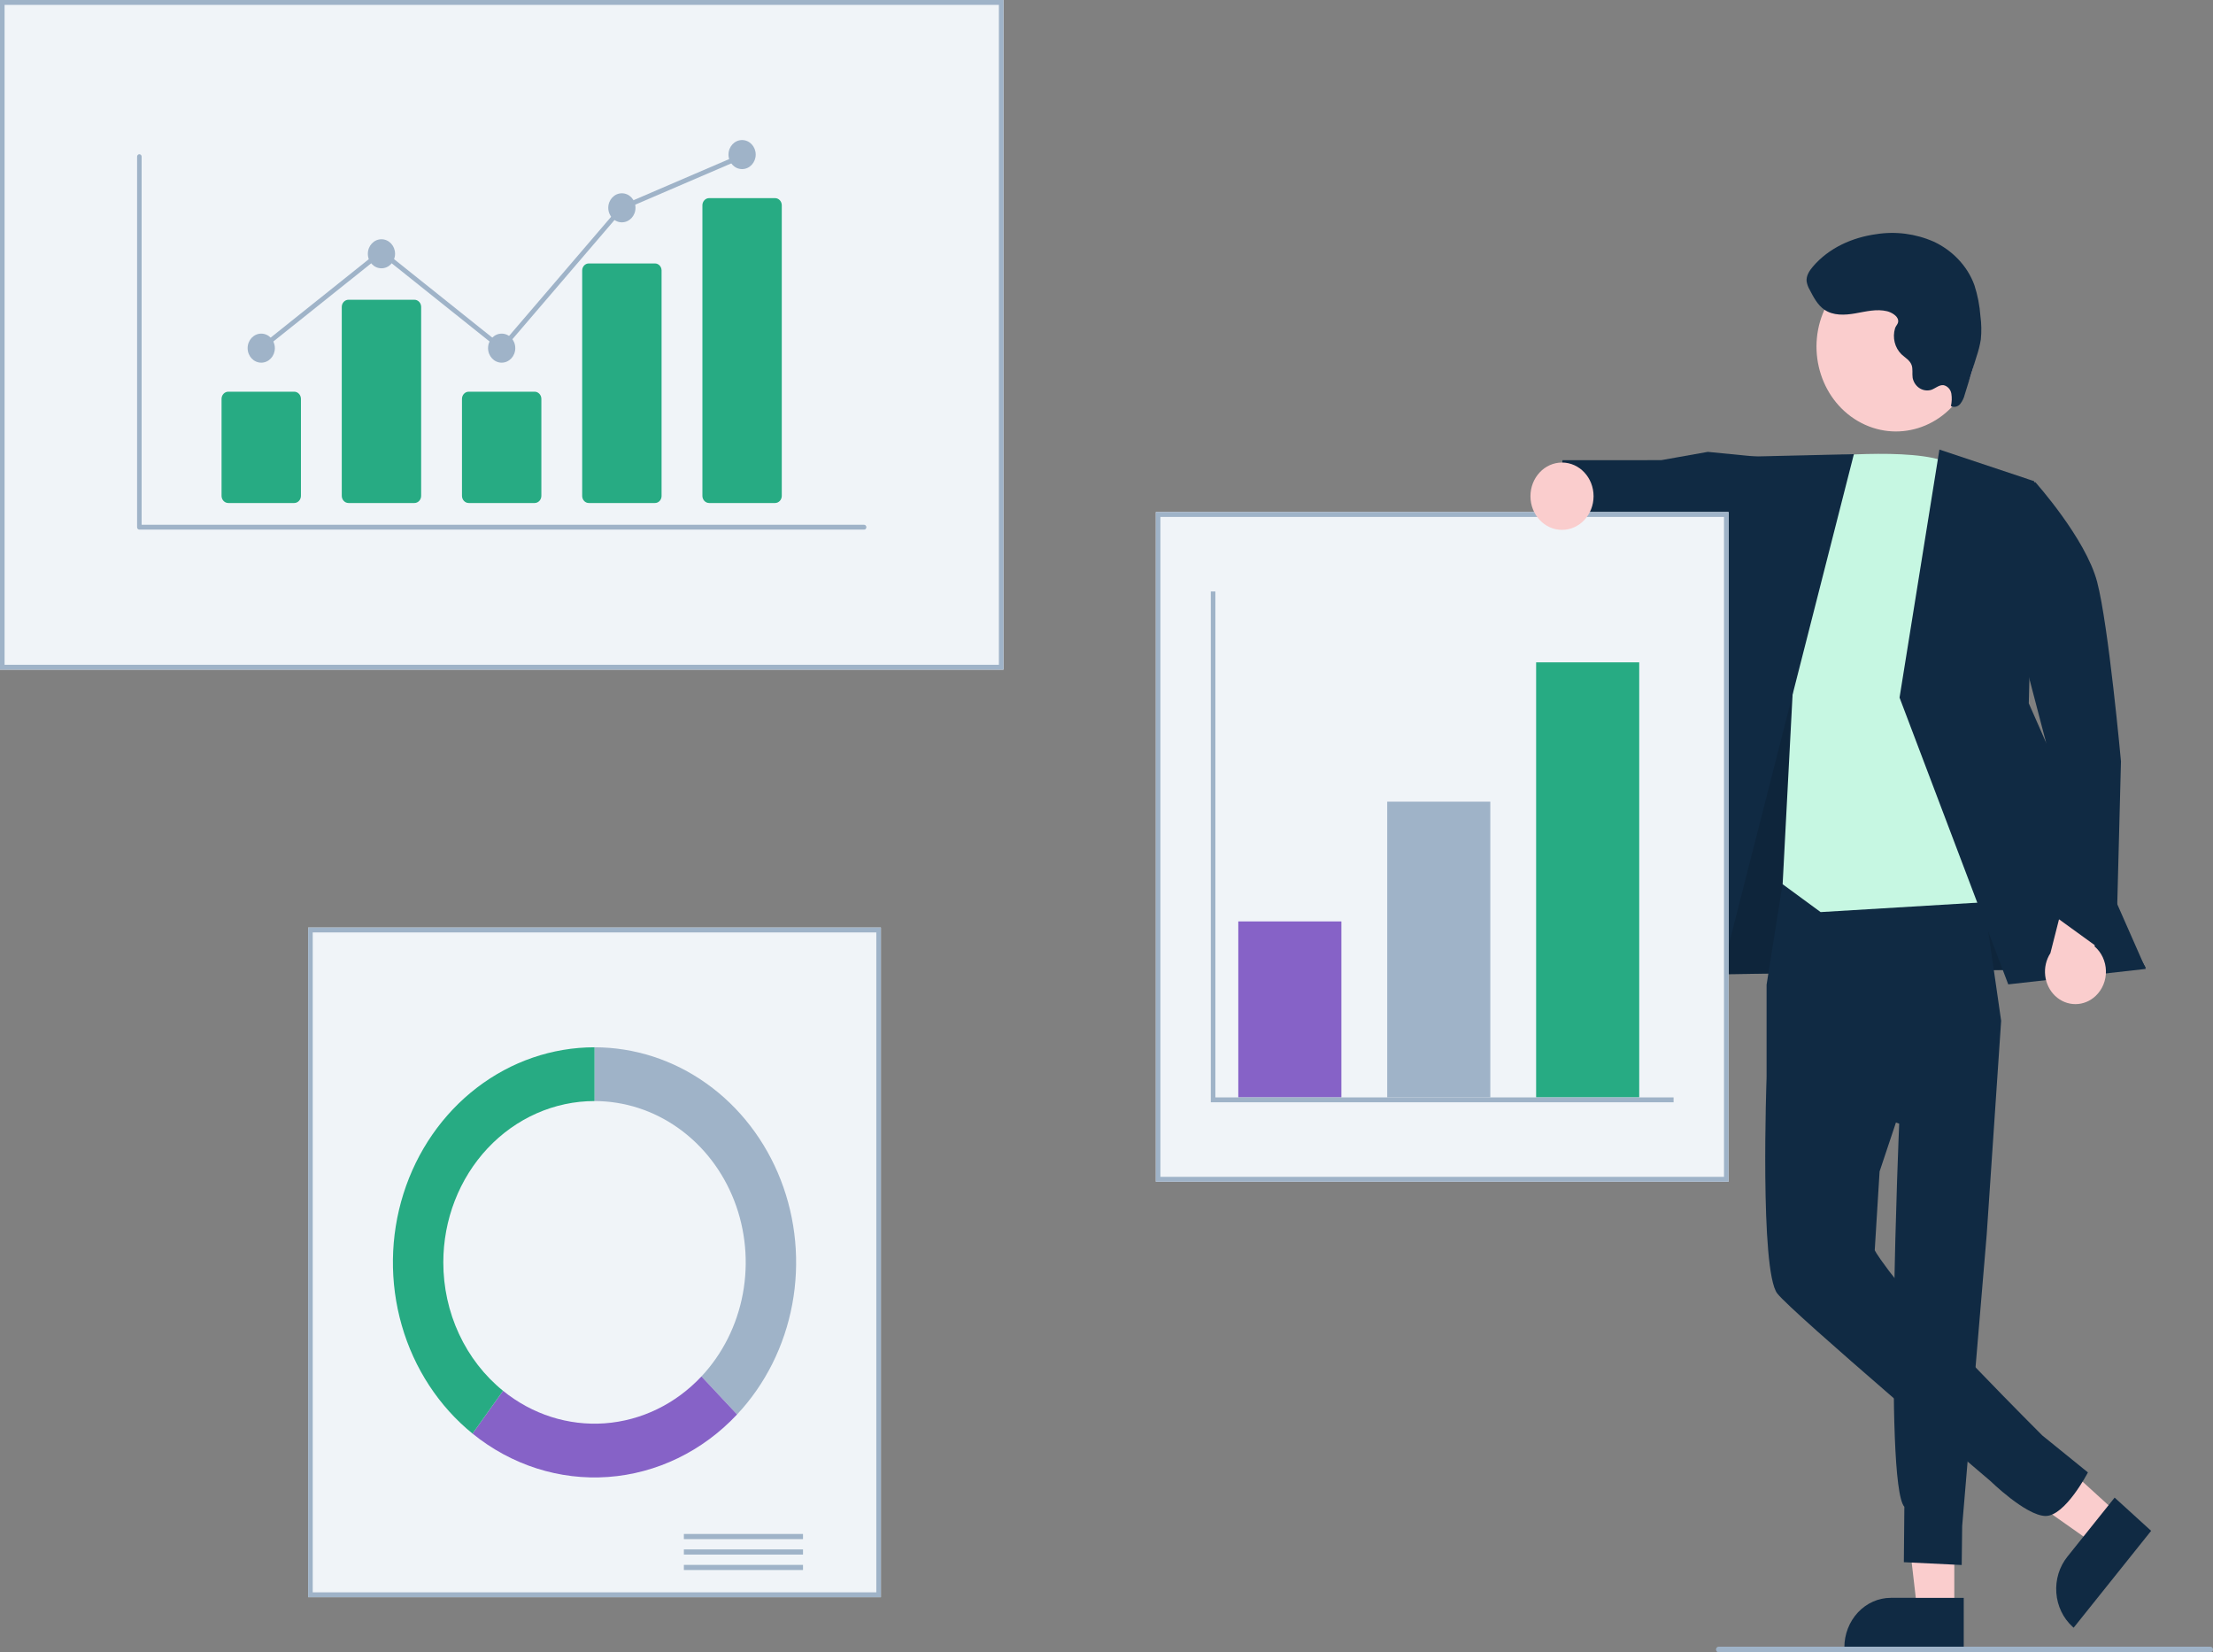 <svg width="864" height="645" viewBox="0 0 864 645" fill="none" xmlns="http://www.w3.org/2000/svg">
<rect x="0" y="0" width="864" height="645" fill="#808080" stroke="none"/>
<g clip-path="url(#clip0)">
<path d="M762.998 628.785L748.543 628.784L741.667 569.314L763 569.315L762.998 628.785Z" fill="#FACDCD"/>
<path d="M766.684 643.731L720.076 643.729V643.1C720.077 637.968 721.988 633.046 725.39 629.418C728.792 625.789 733.406 623.75 738.218 623.75H738.219L766.685 623.751L766.684 643.731Z" fill="#102A43"/>
<path d="M826.794 590.879L817.411 602.608L770.536 569.585L784.384 552.275L826.794 590.879Z" fill="#FACDCD"/>
<path d="M839.846 597.589L809.592 635.407L809.143 634.999C805.483 631.668 803.214 626.922 802.834 621.806C802.455 616.69 803.996 611.623 807.118 607.719L807.119 607.718L825.597 584.62L839.846 597.589Z" fill="#102A43"/>
<path d="M660.364 336.317L655.864 380.58L837.753 377.812L758.43 239.947L693.665 237.465L660.364 336.317Z" fill="#102A43"/>
<path opacity="0.28" d="M660.364 336.317L655.864 380.58L837.753 377.812L758.43 239.947L693.665 237.465L660.364 336.317Z" fill="#0A1A29"/>
<path d="M696.131 343.915L689.709 384.416V420.617L741.482 438.643C741.482 438.643 735.421 579.256 743.501 588.212L743.303 609.831L765.889 610.926L766.073 595.711L775.648 481.981L781.288 398.481L772.144 335.174L696.131 343.915Z" fill="#102A43"/>
<path d="M736.242 378.778L689.709 420.617C689.709 420.617 686.986 496.103 693.902 504.955C699.842 512.558 777.097 578.141 777.097 578.141C777.097 578.141 790.828 591.575 798.523 591.789C806.217 592.004 815.167 574.789 815.167 574.789L797.346 560.346C797.346 560.346 751.18 514.38 737.472 496.103C731.939 488.726 731.939 487.988 731.939 487.988L733.829 457.31L752.847 400.376L736.242 378.778Z" fill="#102A43"/>
<path d="M686.839 178.372L666.776 176.394L648.578 179.629L610.045 179.642L606.762 209.432L641.927 217.826L650.496 213.346L686.218 227.863L686.839 178.372Z" fill="#102A43"/>
<path d="M710.801 178.278C710.801 178.278 753.379 174.023 763.061 182.137C772.743 190.252 793.491 351.071 793.491 351.071L710.801 356.049L695.977 345.169L700.184 264.882L710.801 178.278Z" fill="#C6F7E2"/>
<path d="M723.797 177.276L676.83 178.376L633.041 389.431L667.621 397.547L723.797 177.276Z" fill="#102A43"/>
<path d="M757.185 175.493L794.182 187.844L792.08 274.56L837.753 378.235L784.061 384.268L741.622 272.318L757.185 175.493Z" fill="#102A43"/>
<path d="M818.192 388.766C819.489 387.548 820.52 386.042 821.213 384.353C821.905 382.664 822.241 380.834 822.199 378.991C822.156 377.148 821.735 375.338 820.965 373.688C820.196 372.038 819.096 370.587 817.745 369.439L825.188 341.743L810.512 332.814L800.516 372.083C798.859 374.633 798.135 377.744 798.484 380.825C798.833 383.905 800.229 386.743 802.407 388.799C804.586 390.856 807.397 391.988 810.306 391.982C813.215 391.976 816.021 390.832 818.192 388.766Z" fill="#FACDCD"/>
<path d="M772.743 190.252L794.634 188.227C794.634 188.227 814.287 210.152 818.758 227.128C823.229 244.104 828.07 297.219 828.07 297.219L826.051 374.92L800.462 356.385L798.746 289.551L772.743 190.252Z" fill="#102A43"/>
<path d="M767.462 151.198C775.683 135.157 770.156 115.045 755.118 106.276C740.08 97.508 721.225 103.403 713.005 119.444C704.784 135.484 710.311 155.596 725.349 164.365C740.387 173.133 759.242 167.238 767.462 151.198Z" fill="#FACDCD"/>
<path d="M736.774 121.502C732.702 120.498 728.476 121.61 724.352 122.331C720.228 123.052 715.684 123.29 712.196 120.835C709.62 119.023 708.036 116.025 706.549 113.14C705.928 112.11 705.514 110.954 705.334 109.745C705.159 107.612 706.431 105.666 707.782 104.082C714.056 96.724 723.226 92.698 732.473 91.418C740.099 90.206 747.891 91.221 755.019 94.355C762.039 97.639 768.073 103.653 770.833 111.281C772.104 115.185 772.898 119.248 773.194 123.368C773.611 126.4 773.665 129.476 773.354 132.522C772.982 134.78 772.425 136.999 771.69 139.154L767.119 153.878C766.79 155.269 766.176 156.566 765.321 157.674C764.882 158.216 764.29 158.592 763.633 158.746C762.977 158.899 762.291 158.822 761.679 158.525C762.045 156.925 762.101 155.263 761.843 153.64C761.7 152.831 761.333 152.086 760.79 151.502C760.247 150.917 759.552 150.52 758.795 150.36C757.11 150.17 755.67 151.563 754.072 152.163C753.34 152.394 752.573 152.47 751.814 152.385C751.055 152.3 750.32 152.056 749.649 151.668C748.978 151.28 748.386 150.755 747.906 150.122C747.425 149.49 747.067 148.763 746.85 147.982C746.806 147.825 746.768 147.666 746.736 147.505C746.484 145.822 746.908 144.02 746.309 142.439C745.609 140.587 743.75 139.616 742.354 138.286C741.08 137.031 740.168 135.415 739.725 133.627C739.283 131.84 739.328 129.954 739.856 128.192C740.229 126.967 741.285 126.41 741.074 125.002C740.797 123.155 738.244 121.864 736.774 121.502Z" fill="#102A43"/>
<path d="M391.773 261.422H0V0H391.773V261.422Z" fill="#F0F4F8"/>
<path d="M391.773 261.422H0V0H391.773V261.422ZM1.789 259.514H389.984V1.908H1.789V259.514Z" fill="#9FB3C8"/>
<path d="M343.92 623.502H120.305V362.08H343.92V623.502Z" fill="#F0F4F8"/>
<path d="M343.92 623.502H120.305V362.08H343.92V623.502ZM122.094 621.594H342.131V363.988H122.094V621.594Z" fill="#9FB3C8"/>
<path d="M313.508 598.812H266.996V600.823H313.508V598.812Z" fill="#9FB3C8"/>
<path d="M313.508 604.845H266.996V606.857H313.508V604.845Z" fill="#9FB3C8"/>
<path d="M313.508 610.879H266.996V612.891H313.508V610.879Z" fill="#9FB3C8"/>
<path d="M232.112 408.83V429.82C243.788 429.82 255.202 433.514 264.91 440.433C274.618 447.352 282.185 457.187 286.653 468.693C291.121 480.199 292.29 492.861 290.012 505.076C287.734 517.291 282.112 528.511 273.856 537.318L287.77 552.16C298.779 540.418 306.275 525.457 309.312 509.171C312.349 492.884 310.791 476.002 304.833 460.66C298.876 445.319 288.787 432.206 275.843 422.98C262.898 413.754 247.68 408.83 232.112 408.83Z" fill="#9FB3C8"/>
<path d="M287.771 552.16L273.856 537.318C263.763 548.086 250.353 554.587 236.111 555.617C221.869 556.647 207.759 552.136 196.396 542.92L184.485 559.636C199.639 571.921 218.452 577.933 237.442 576.559C256.432 575.184 274.312 566.516 287.771 552.16Z" fill="#8662C7"/>
<path d="M173.078 492.791C173.078 484.521 174.605 476.333 177.572 468.693C180.538 461.053 184.887 454.111 190.369 448.264C195.851 442.417 202.359 437.778 209.521 434.614C216.683 431.449 224.36 429.82 232.112 429.82V408.83C215.635 408.83 199.573 414.346 186.19 424.6C172.807 434.854 162.779 449.33 157.519 465.986C152.258 482.643 152.031 500.64 156.869 517.441C161.707 534.243 171.366 549.001 184.485 559.636L196.396 542.92C189.144 537.052 183.265 529.473 179.219 520.776C175.173 512.078 173.071 502.5 173.078 492.791Z" fill="#27AB83"/>
<path d="M674.87 461.306H451.255V199.883H674.87V461.306Z" fill="#F0F4F8"/>
<path d="M674.87 461.306H451.255V199.883H674.87V461.306ZM453.044 459.398H673.081V201.791H453.044V459.398Z" fill="#9FB3C8"/>
<path d="M523.706 359.694H483.455V428.389H523.706V359.694Z" fill="#8662C7"/>
<path d="M581.846 312.944H541.595V428.389H581.846V312.944Z" fill="#9FB3C8"/>
<path d="M639.986 258.56H599.735V428.389H639.986V258.56Z" fill="#27AB83"/>
<path d="M653.403 430.298H472.722V230.891H474.511V428.389H653.403V430.298Z" fill="#9FB3C8"/>
<path d="M609.841 206.843C616.645 206.843 622.161 200.96 622.161 193.702C622.161 186.445 616.645 180.561 609.841 180.561C603.037 180.561 597.522 186.445 597.522 193.702C597.522 200.96 603.037 206.843 609.841 206.843Z" fill="#FACDCD"/>
<path d="M862.973 645H670.994C670.722 645 670.461 644.885 670.268 644.679C670.075 644.474 669.967 644.195 669.967 643.905C669.967 643.614 670.075 643.336 670.268 643.131C670.461 642.925 670.722 642.81 670.994 642.81H862.973C863.246 642.81 863.507 642.925 863.699 643.131C863.892 643.336 864 643.614 864 643.905C864 644.195 863.892 644.474 863.699 644.679C863.507 644.885 863.246 645 862.973 645Z" fill="#9FB3C8"/>
<path d="M337.365 206.749H54.408C54.173 206.749 53.948 206.649 53.782 206.472C53.616 206.295 53.523 206.055 53.523 205.804V61.141C53.523 60.89 53.616 60.65 53.782 60.473C53.948 60.296 54.173 60.196 54.408 60.196C54.643 60.196 54.868 60.296 55.034 60.473C55.2 60.65 55.294 60.89 55.294 61.141V204.86H337.365C337.482 204.859 337.597 204.884 337.705 204.931C337.813 204.978 337.911 205.048 337.993 205.135C338.076 205.223 338.142 205.327 338.186 205.442C338.231 205.557 338.254 205.68 338.254 205.804C338.254 205.929 338.231 206.052 338.186 206.167C338.142 206.281 338.076 206.386 337.993 206.473C337.911 206.561 337.813 206.631 337.705 206.678C337.597 206.725 337.482 206.749 337.365 206.749Z" fill="#9FB3C8"/>
<path d="M114.864 196.359H89.127C88.431 196.358 87.762 196.062 87.27 195.537C86.777 195.011 86.5 194.298 86.499 193.555V155.712C86.5 154.969 86.777 154.256 87.27 153.731C87.762 153.205 88.431 152.909 89.127 152.908H114.864C115.56 152.909 116.229 153.205 116.721 153.731C117.214 154.256 117.491 154.969 117.492 155.712V193.555C117.491 194.298 117.214 195.011 116.721 195.537C116.229 196.062 115.56 196.358 114.864 196.359Z" fill="#27AB83"/>
<path d="M161.797 196.359H136.061C135.364 196.358 134.696 196.062 134.203 195.537C133.71 195.011 133.433 194.298 133.432 193.555V119.819C133.433 119.075 133.71 118.363 134.203 117.837C134.696 117.311 135.364 117.016 136.061 117.015H161.797C162.494 117.016 163.162 117.311 163.654 117.837C164.147 118.363 164.425 119.075 164.425 119.819V193.555C164.425 194.298 164.147 195.011 163.654 195.537C163.162 196.062 162.494 196.358 161.797 196.359Z" fill="#27AB83"/>
<path d="M208.73 196.359H182.993C182.297 196.358 181.628 196.062 181.136 195.537C180.643 195.011 180.366 194.298 180.365 193.555V155.712C180.366 154.969 180.643 154.256 181.136 153.731C181.628 153.205 182.297 152.909 182.993 152.908H208.73C209.426 152.909 210.095 153.205 210.587 153.731C211.08 154.256 211.357 154.969 211.358 155.712V193.555C211.357 194.298 211.08 195.011 210.587 195.537C210.095 196.062 209.426 196.358 208.73 196.359Z" fill="#27AB83"/>
<path d="M255.662 196.359H229.926C229.245 196.374 228.586 196.101 228.093 195.6C227.601 195.098 227.315 194.408 227.298 193.682V105.523C227.315 104.797 227.601 104.107 228.093 103.605C228.586 103.104 229.245 102.831 229.926 102.846H255.662C256.343 102.831 257.002 103.104 257.495 103.605C257.988 104.107 258.274 104.797 258.291 105.523V193.682C258.274 194.408 257.988 195.098 257.495 195.6C257.002 196.101 256.343 196.374 255.662 196.359Z" fill="#27AB83"/>
<path d="M302.595 196.359H276.859C276.162 196.358 275.494 196.062 275.002 195.537C274.509 195.011 274.232 194.298 274.231 193.555V80.147C274.232 79.403 274.509 78.691 275.002 78.165C275.494 77.639 276.162 77.344 276.859 77.343H302.595C303.292 77.344 303.961 77.639 304.453 78.165C304.946 78.691 305.223 79.403 305.224 80.147V193.555C305.223 194.298 304.946 195.011 304.453 195.537C303.961 196.062 303.292 196.358 302.595 196.359Z" fill="#27AB83"/>
<path d="M101.996 141.574C104.93 141.574 107.309 139.036 107.309 135.906C107.309 132.776 104.93 130.239 101.996 130.239C99.061 130.239 96.682 132.776 96.682 135.906C96.682 139.036 99.061 141.574 101.996 141.574Z" fill="#9FB3C8"/>
<path d="M148.929 104.735C151.863 104.735 154.242 102.198 154.242 99.068C154.242 95.938 151.863 93.401 148.929 93.401C145.994 93.401 143.615 95.938 143.615 99.068C143.615 102.198 145.994 104.735 148.929 104.735Z" fill="#9FB3C8"/>
<path d="M195.862 141.574C198.796 141.574 201.175 139.036 201.175 135.906C201.175 132.776 198.796 130.239 195.862 130.239C192.927 130.239 190.548 132.776 190.548 135.906C190.548 139.036 192.927 141.574 195.862 141.574Z" fill="#9FB3C8"/>
<path d="M242.794 86.789C245.729 86.789 248.108 84.251 248.108 81.121C248.108 77.991 245.729 75.454 242.794 75.454C239.86 75.454 237.481 77.991 237.481 81.121C237.481 84.251 239.86 86.789 242.794 86.789Z" fill="#9FB3C8"/>
<path d="M289.727 66.008C292.662 66.008 295.041 63.471 295.041 60.341C295.041 57.211 292.662 54.673 289.727 54.673C286.793 54.673 284.414 57.211 284.414 60.341C284.414 63.471 286.793 66.008 289.727 66.008Z" fill="#9FB3C8"/>
<path d="M195.973 137.176L148.929 99.59L102.526 136.662L101.465 135.15L148.929 97.229L195.749 134.636L242.277 80.326L242.464 80.245L289.396 60.074L290.058 61.827L243.312 81.917L195.973 137.176Z" fill="#9FB3C8"/>
</g>
<defs>
<clipPath id="clip0">
<rect width="864" height="645" fill="white"/>
</clipPath>
</defs>
</svg>
